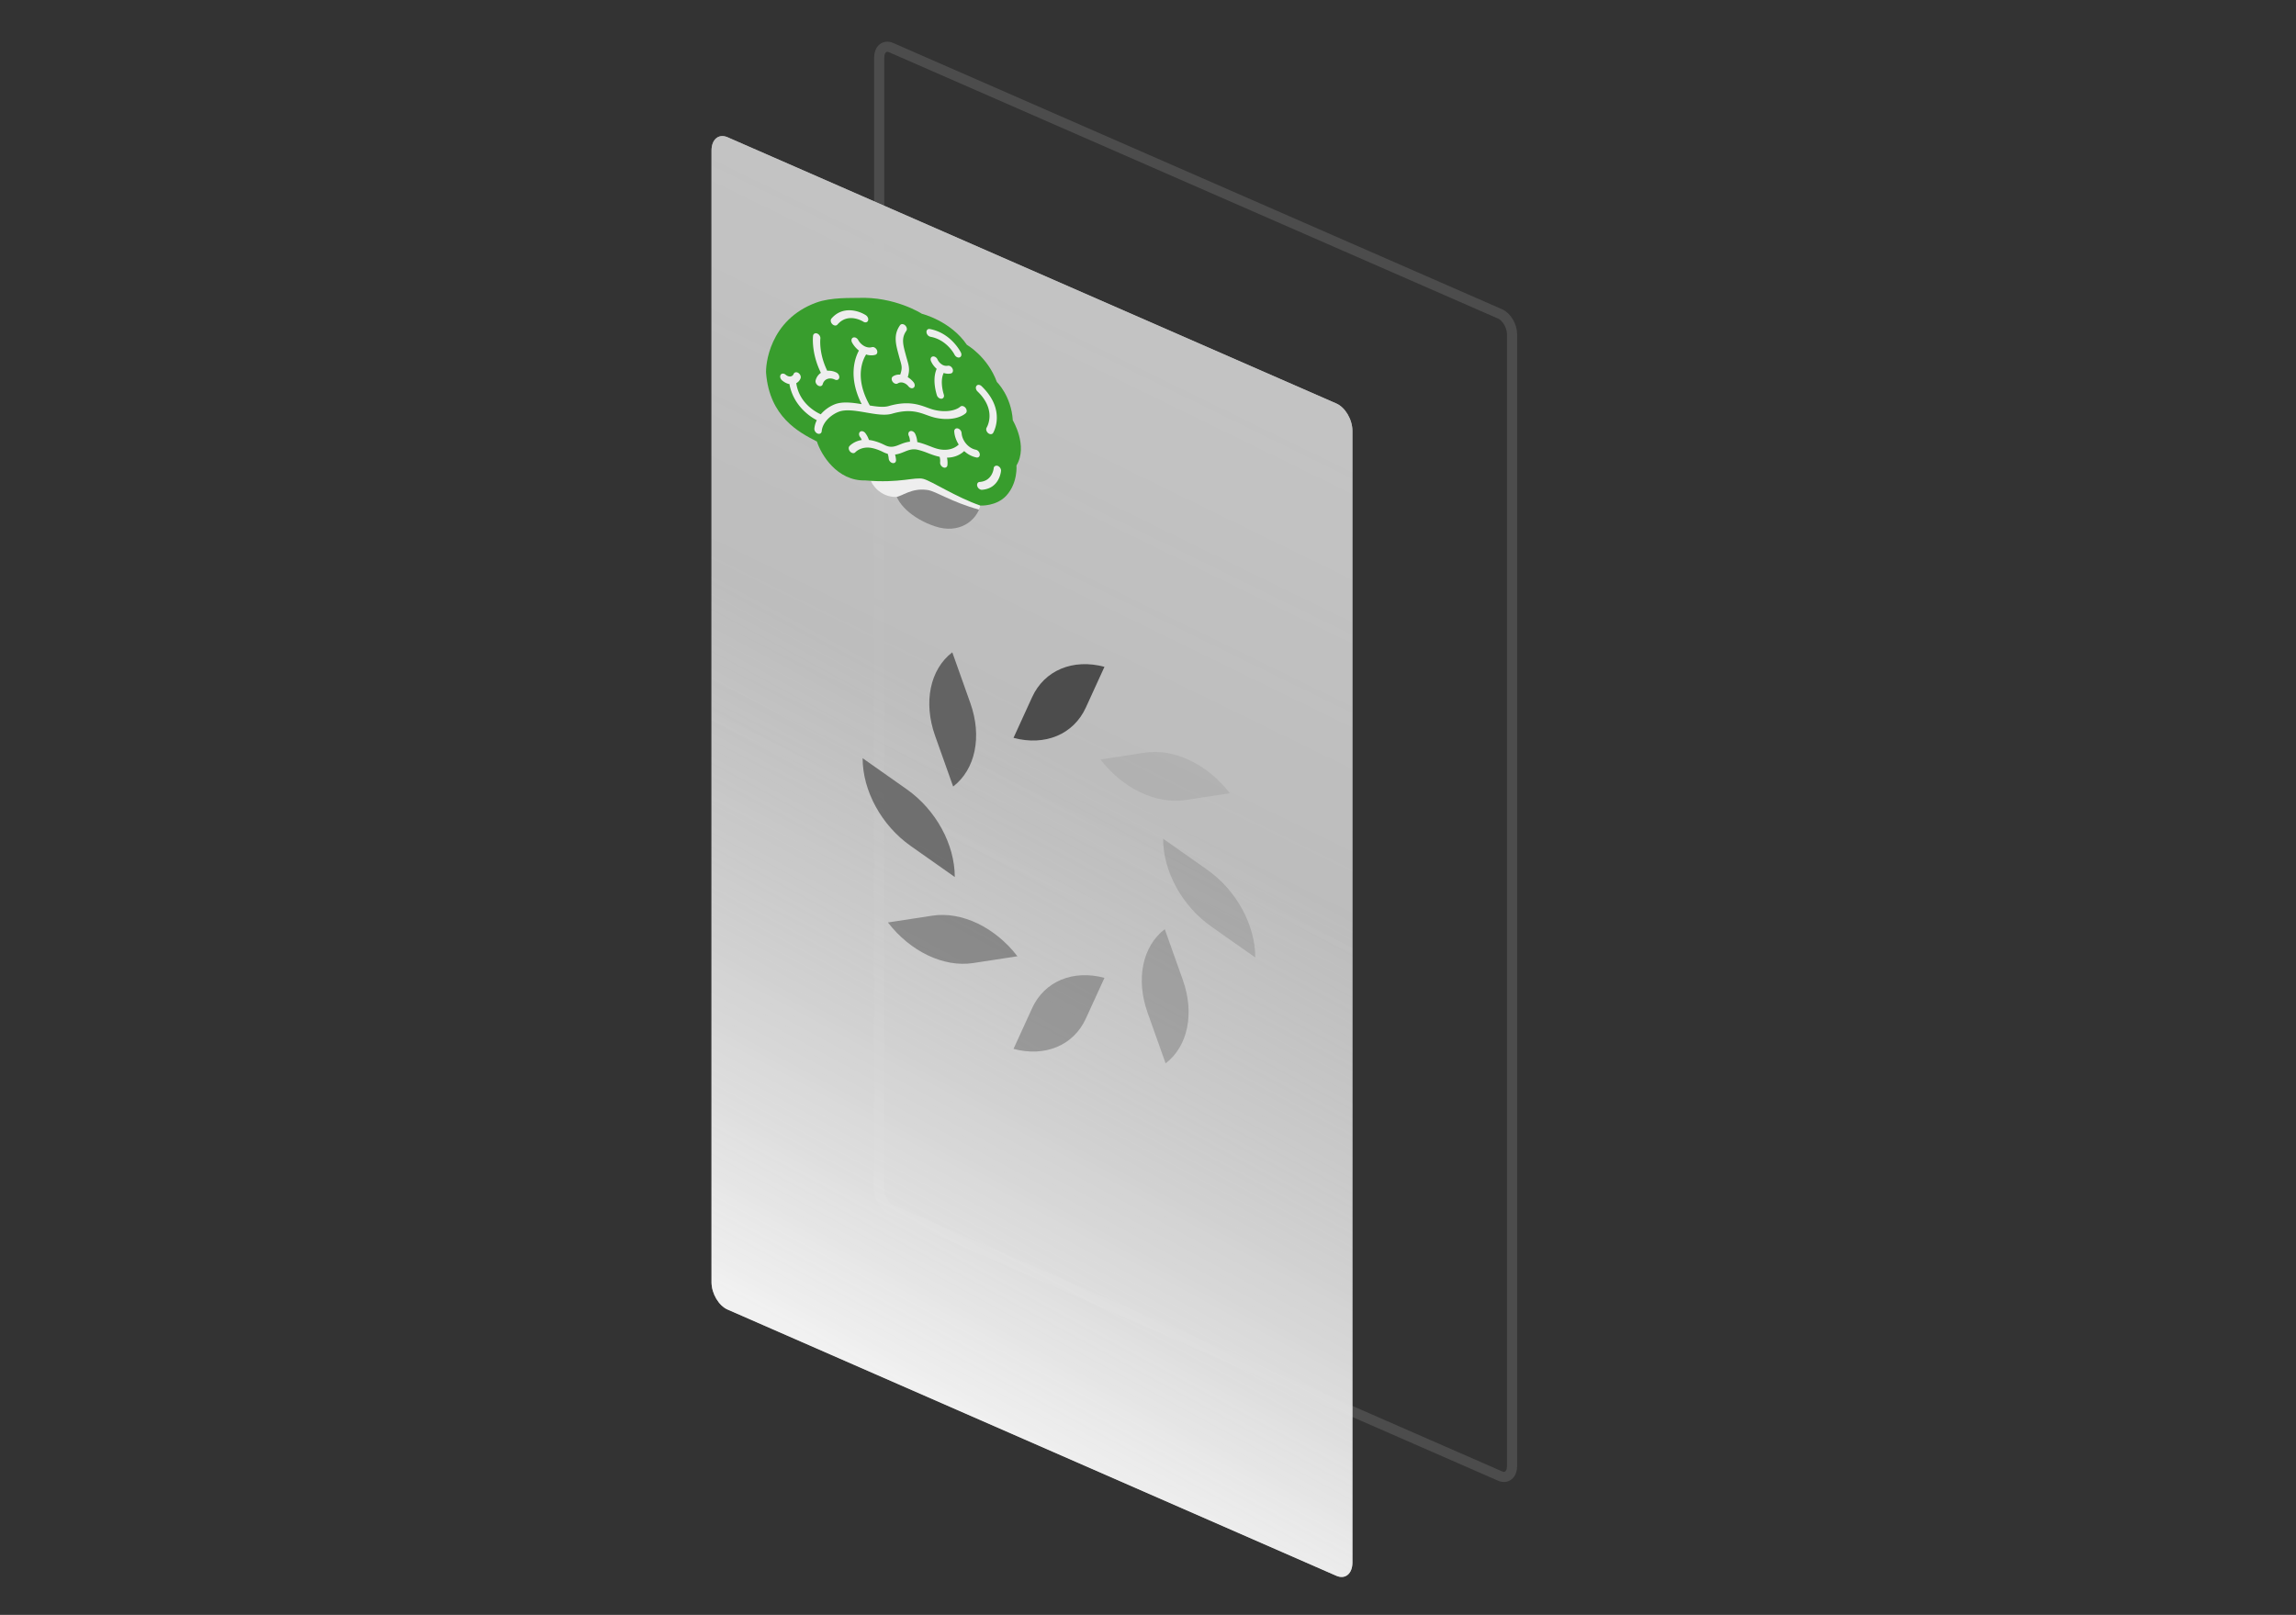 <svg width="226" height="159" fill="none" xmlns="http://www.w3.org/2000/svg"><rect width="100%" height="100%" fill="#333333" stroke="none"/><path d="M147.653 30.907 87.724 4.692c-.653-.286-1.183.154-1.183.983v111.422c0 .829.53 1.732 1.183 2.018l59.929 26.215c.653.286 1.183-.154 1.183-.982V32.925c0-.828-.53-1.732-1.183-2.018z" stroke="#4C4C4C"/><path d="M133.121 42.42c0-1.105-.706-2.31-1.578-2.69L71.615 13.514c-.872-.38-1.578.206-1.578 1.31v111.423c0 1.104.706 2.309 1.578 2.69l59.928 26.216c.872.381 1.578-.206 1.578-1.31V42.42z" fill="url(#a)"/><path d="M133.121 42.42c0-1.105-.706-2.31-1.578-2.69L71.615 13.514c-.872-.38-1.578.206-1.578 1.31v111.423c0 1.104.706 2.309 1.578 2.69l59.928 26.216c.872.381 1.578-.206 1.578-1.31V42.42z" fill="url(#b)"/><path d="m99.762 72.649 1.833-4.01c1.207-2.64 4.012-3.815 7.119-2.983l-1.833 4.01c-1.207 2.64-4.012 3.815-7.12 2.983z" fill="#4C4C4C"/><path opacity=".4" d="m99.762 103.274 1.833-4.01c1.207-2.64 4.012-3.815 7.119-2.983l-1.833 4.009c-1.207 2.641-4.012 3.816-7.12 2.984z" fill="#4C4C4C"/><path opacity=".2" d="m114.488 82.578 4.347 3.062c2.863 2.017 4.724 5.42 4.724 8.637l-4.346-3.063c-2.863-2.017-4.725-5.42-4.725-8.636z" fill="#4C4C4C"/><path opacity=".7" d="m84.91 74.652 4.347 3.063c2.863 2.016 4.724 5.419 4.724 8.636l-4.346-3.062c-2.864-2.017-4.725-5.42-4.725-8.637z" fill="#4C4C4C"/><path opacity=".1" d="m108.316 74.776 4.37-.67c2.878-.44 6.178 1.134 8.375 3.998l-4.37.669c-2.878.441-6.178-1.134-8.375-3.997z" fill="#4C4C4C"/><path opacity=".5" d="m87.402 90.827 4.37-.67c2.878-.44 6.177 1.134 8.375 3.997l-4.37.67c-2.878.44-6.177-1.134-8.375-3.997z" fill="#4C4C4C"/><path opacity=".3" d="m114.65 91.485 1.778 5c1.17 3.294.503 6.531-1.694 8.217l-1.777-5c-1.171-3.294-.504-6.53 1.693-8.217z" fill="#4C4C4C"/><path opacity=".8" d="m93.736 64.226 1.777 5c1.171 3.293.504 6.53-1.693 8.216l-1.778-5c-1.17-3.293-.503-6.53 1.694-8.216z" fill="#4C4C4C"/><g clip-path="url(#c)"><path d="M96.607 49.087c.003.213-.05.476-.105.69-.384 1.502-2.09 2.847-4.489 2.04-2.175-.73-3.947-2.286-3.947-3.802s1.768-2.272 3.947-1.688c2.18.584 4.58 1.24 4.594 2.76z" fill="#878787"/><path d="M92.015 46.58c-1.17-.313-3.843-.693-4.456-.858-1.083-.29-1.961.178-1.961 1.047 0 .417.207.85.538 1.22 0 0 .727.95 2.037.94.574-.006 1.506-.934 3.148-.681.818.125 2.35 1.19 5.043 1.928.116-.226.14-.399.14-.399 0-1.517-2.31-2.612-4.489-3.196z" fill="#EEE"/><path d="M96.498 49.778s1.58.092 2.561-.982c1.145-1.253.994-2.962.994-2.962 1.16-1.935-.361-4.448-.361-4.448-.151-2.412-1.567-3.773-1.567-3.773-.92-2.508-2.952-3.66-2.952-3.66-1.597-2.362-4.43-3.059-4.43-3.059s-2.653-1.717-6.296-1.562c-.602.026-2.621-.079-4.097.462-4.654 1.702-5.006 6.207-4.941 6.972.36 4.276 3.193 5.784 5 6.705.422 1.298 1.974 3.897 4.76 3.833 3.435.297 4.881-.377 5.725-.15.844.226 3.194 1.791 5.604 2.624z" fill="#389D2D"/><path d="M87.817 40.731c1.683-.488 2.596-.156 3.401.135.256.093.499.176.744.24 1.434.351 2.596.037 3.11-.431a.309.309 0 0 0 .08-.247.509.509 0 0 0-.122-.282.48.48 0 0 0-.255-.162.285.285 0 0 0-.246.05c-.397.361-1.373.615-2.584.32-.217-.052-.434-.133-.66-.215-.864-.315-1.937-.704-3.811-.159-.481.14-1.14.063-1.855-.054-1.589-2.799-.633-4.61-.36-5.03.027.009.053.025.08.032.29.078.58.082.844-.002a.259.259 0 0 0 .162-.181.423.423 0 0 0-.035-.288.535.535 0 0 0-.213-.232.358.358 0 0 0-.27-.045c-.227.069-.494.033-.746-.1a1.513 1.513 0 0 1-.613-.614.524.524 0 0 0-.226-.211.334.334 0 0 0-.264-.019.26.26 0 0 0-.156.185.427.427 0 0 0 .038.286c.171.323.412.597.685.81-.377.69-1.092 2.582.27 5.275-.958-.159-1.917-.276-2.668.024a3.583 3.583 0 0 0-1.358.977c-.454-.203-2.12-1.074-2.41-3.065a.918.918 0 0 0 .417-.462.334.334 0 0 0 .025-.136c0-.05-.01-.101-.03-.151a.536.536 0 0 0-.198-.253.442.442 0 0 0-.14-.063.327.327 0 0 0-.137-.006.257.257 0 0 0-.193.154.403.403 0 0 1-.127.176.401.401 0 0 1-.2.081.556.556 0 0 1-.239-.038.75.75 0 0 1-.227-.139.477.477 0 0 0-.134-.08.363.363 0 0 0-.14-.026.257.257 0 0 0-.218.12.354.354 0 0 0-.031.276c.026.102.088.2.172.27.205.173.425.292.643.35.027.008.052.002.08.008.343 1.898 1.722 3.061 2.698 3.563a2.314 2.314 0 0 0-.24.828.47.47 0 0 0 .083.295.51.51 0 0 0 .246.199l.032.01c.09.024.178.012.244-.033a.279.279 0 0 0 .116-.212c.078-.887.915-1.611 1.658-1.91.697-.278 1.718-.103 2.705.067.958.166 1.864.322 2.573.115zm9.303 1.367a.356.356 0 0 0-.03.277c.027.102.09.2.174.27.084.07.183.107.275.104a.257.257 0 0 0 .216-.122c.014-.022 1.332-2.225-1.136-4.604a.442.442 0 0 0-.271-.13.264.264 0 0 0-.23.097.332.332 0 0 0-.055.267.526.526 0 0 0 .153.28c1.911 1.843.946 3.491.904 3.56zm-14.987-10.06a.321.321 0 0 0 .165.003.25.25 0 0 0 .129-.08c1.048-1.229 2.5-.323 2.561-.283.09.054.186.074.27.054a.254.254 0 0 0 .183-.159.394.394 0 0 0-.009-.283.54.54 0 0 0-.194-.247c-.694-.453-2.297-.966-3.399.324a.297.297 0 0 0-.066.173.445.445 0 0 0 .039.209c.03.069.076.133.133.184a.467.467 0 0 0 .188.105zm9.452 1.12c1.609.295 2.34 1.698 2.374 1.764a.533.533 0 0 0 .22.232c.047.025.095.04.142.046a.297.297 0 0 0 .133-.012.25.25 0 0 0 .106-.069.278.278 0 0 0 .061-.115.373.373 0 0 0 .008-.144.487.487 0 0 0-.046-.15c-.04-.079-.97-1.92-3.054-2.314a.31.31 0 0 0-.136.003.251.251 0 0 0-.111.06.305.305 0 0 0-.086.25.509.509 0 0 0 .126.29.473.473 0 0 0 .263.158zm6.616 12.71c-.178-.058-.374.035-.39.237-.001.014-.116 1.256-1.38 1.348a.256.256 0 0 0-.2.106.332.332 0 0 0-.049.243.516.516 0 0 0 .362.41c.038.011.076.015.113.012 1.715-.122 1.87-1.792 1.875-1.863a.42.42 0 0 0-.016-.15.52.52 0 0 0-.179-.267.469.469 0 0 0-.136-.076z" fill="#EEE"/><path d="M80.289 37.432a.36.36 0 0 0-.014.145c.005.052.02.104.043.154a.543.543 0 0 0 .222.24.407.407 0 0 0 .144.048.298.298 0 0 0 .136-.013.249.249 0 0 0 .106-.072.28.28 0 0 0 .06-.12c.07-.24.232-.42.453-.501.222-.082.487-.06.742.062a.39.39 0 0 0 .141.04.288.288 0 0 0 .13-.02.25.25 0 0 0 .102-.075.285.285 0 0 0 .055-.12.385.385 0 0 0 .001-.146.546.546 0 0 0-.281-.373 1.724 1.724 0 0 0-.902-.177c-.843-1.718-.68-3.146-.677-3.16a.46.46 0 0 0-.071-.297.518.518 0 0 0-.24-.208.32.32 0 0 0-.266.003.27.27 0 0 0-.14.208c-.009.07-.202 1.68.769 3.66a1.268 1.268 0 0 0-.513.722zm8.083.317a.631.631 0 0 1 .528-.066c.195.054.382.183.524.36.069.087.161.15.257.174a.287.287 0 0 0 .254-.046.293.293 0 0 0 .102-.239.496.496 0 0 0-.109-.292 2.09 2.09 0 0 0-.576-.502c.214-.704.13-1.064-.07-1.75-.04-.134-.077-.268-.113-.403l-.022-.08c-.263-.976-.437-1.619.063-2.327a.342.342 0 0 0 .044-.271.53.53 0 0 0-.163-.276.432.432 0 0 0-.273-.118.26.26 0 0 0-.224.108c-.671.949-.424 1.86-.139 2.915l.022.08c.042.157.081.296.118.42.178.617.233.822.014 1.452a1.105 1.105 0 0 0-.73.182.287.287 0 0 0-.11.23.485.485 0 0 0 .098.29.5.5 0 0 0 .248.185.3.3 0 0 0 .257-.026zm4.602-1c.215.057.427.065.621.023a.254.254 0 0 0 .187-.163.4.4 0 0 0-.013-.29.538.538 0 0 0-.205-.247.373.373 0 0 0-.277-.06.792.792 0 0 1-.565-.12 1.148 1.148 0 0 1-.435-.49.536.536 0 0 0-.214-.249.42.42 0 0 0-.143-.054.31.31 0 0 0-.138.006.252.252 0 0 0-.177.18.364.364 0 0 0-.011.145.483.483 0 0 0 .046.154c.13.286.324.537.55.735-.39.873-.169 1.97.011 2.568a.515.515 0 0 0 .18.274c.044.035.09.061.14.078a.353.353 0 0 0 .143.02.255.255 0 0 0 .212-.138.323.323 0 0 0 .034-.136.435.435 0 0 0-.024-.154c-.121-.405-.357-1.41-.001-2.116.027.01.053.026.08.033zm3.469 7.987a.459.459 0 0 0-.036-.151.534.534 0 0 0-.208-.245.424.424 0 0 0-.14-.057 1.55 1.55 0 0 1-.512-.205 1.97 1.97 0 0 1-.762-.895 1.692 1.692 0 0 1-.134-.552.519.519 0 0 0-.125-.288.488.488 0 0 0-.26-.163.315.315 0 0 0-.137.002.254.254 0 0 0-.181.167.35.35 0 0 0-.018.14c.03.45.192.891.44 1.282-.582.552-1.344.55-1.768.487-.375-.054-.704-.181-1.083-.33-.348-.134-.741-.286-1.228-.402h-.004a2.18 2.18 0 0 0-.22-.845.525.525 0 0 0-.224-.208.336.336 0 0 0-.262-.02.26.26 0 0 0-.157.18.42.42 0 0 0 .03.281c.097.187.115.449.115.574-.364.038-.68.152-.964.268-.51.207-.91.37-1.514.068-.547-.276-1.094-.45-1.559-.506a2.33 2.33 0 0 0-.363-.683.485.485 0 0 0-.258-.171.285.285 0 0 0-.253.05.295.295 0 0 0-.099.24c.003.1.044.205.114.292.062.078.111.18.15.278-.797.126-1.197.587-1.215.61a.296.296 0 0 0-.066.172.445.445 0 0 0 .04.209c.03.069.076.132.132.183.057.05.122.087.188.105a.323.323 0 0 0 .165.004.251.251 0 0 0 .128-.08c.004-.004.401-.448 1.184-.46.405-.007.986.158 1.552.443.158.08.305.132.447.172.068.181.094.382.097.455a.501.501 0 0 0 .113.281.49.49 0 0 0 .248.17l.02.004c.095.02.185 0 .249-.056a.3.3 0 0 0 .093-.244 2.67 2.67 0 0 0-.094-.539c.333-.036.623-.153.895-.264.414-.168.805-.327 1.317-.208.428.1.78.236 1.121.369.343.133.68.25 1.051.327a1.5 1.5 0 0 1 .051.54.417.417 0 0 0 .014.161.524.524 0 0 0 .345.358.295.295 0 0 0 .239-.03.274.274 0 0 0 .12-.2 2.35 2.35 0 0 0-.043-.746c.66-.004 1.25-.23 1.695-.647a2.56 2.56 0 0 0 1.198.63.279.279 0 0 0 .247-.06.302.302 0 0 0 .089-.247z" fill="#EEE"/></g><defs><linearGradient id="a" x1="91.483" y1="101.405" x2="122.455" y2="38.093" gradientUnits="userSpaceOnUse"><stop stop-color="#F9F9F9" stop-opacity=".8"/><stop offset="1" stop-color="#EEE"/></linearGradient><linearGradient id="b" x1="79.647" y1="131.817" x2="108.993" y2="77.544" gradientUnits="userSpaceOnUse"><stop stop-color="#F9F9F9" stop-opacity=".8"/><stop offset="1" stop-color="#A7A7A7" stop-opacity=".6"/></linearGradient><clipPath id="c"><path fill="#fff" transform="matrix(.966 .259 0 1 74.988 23.334)" d="M0 0h26.949v26.949H0z"/></clipPath></defs></svg>